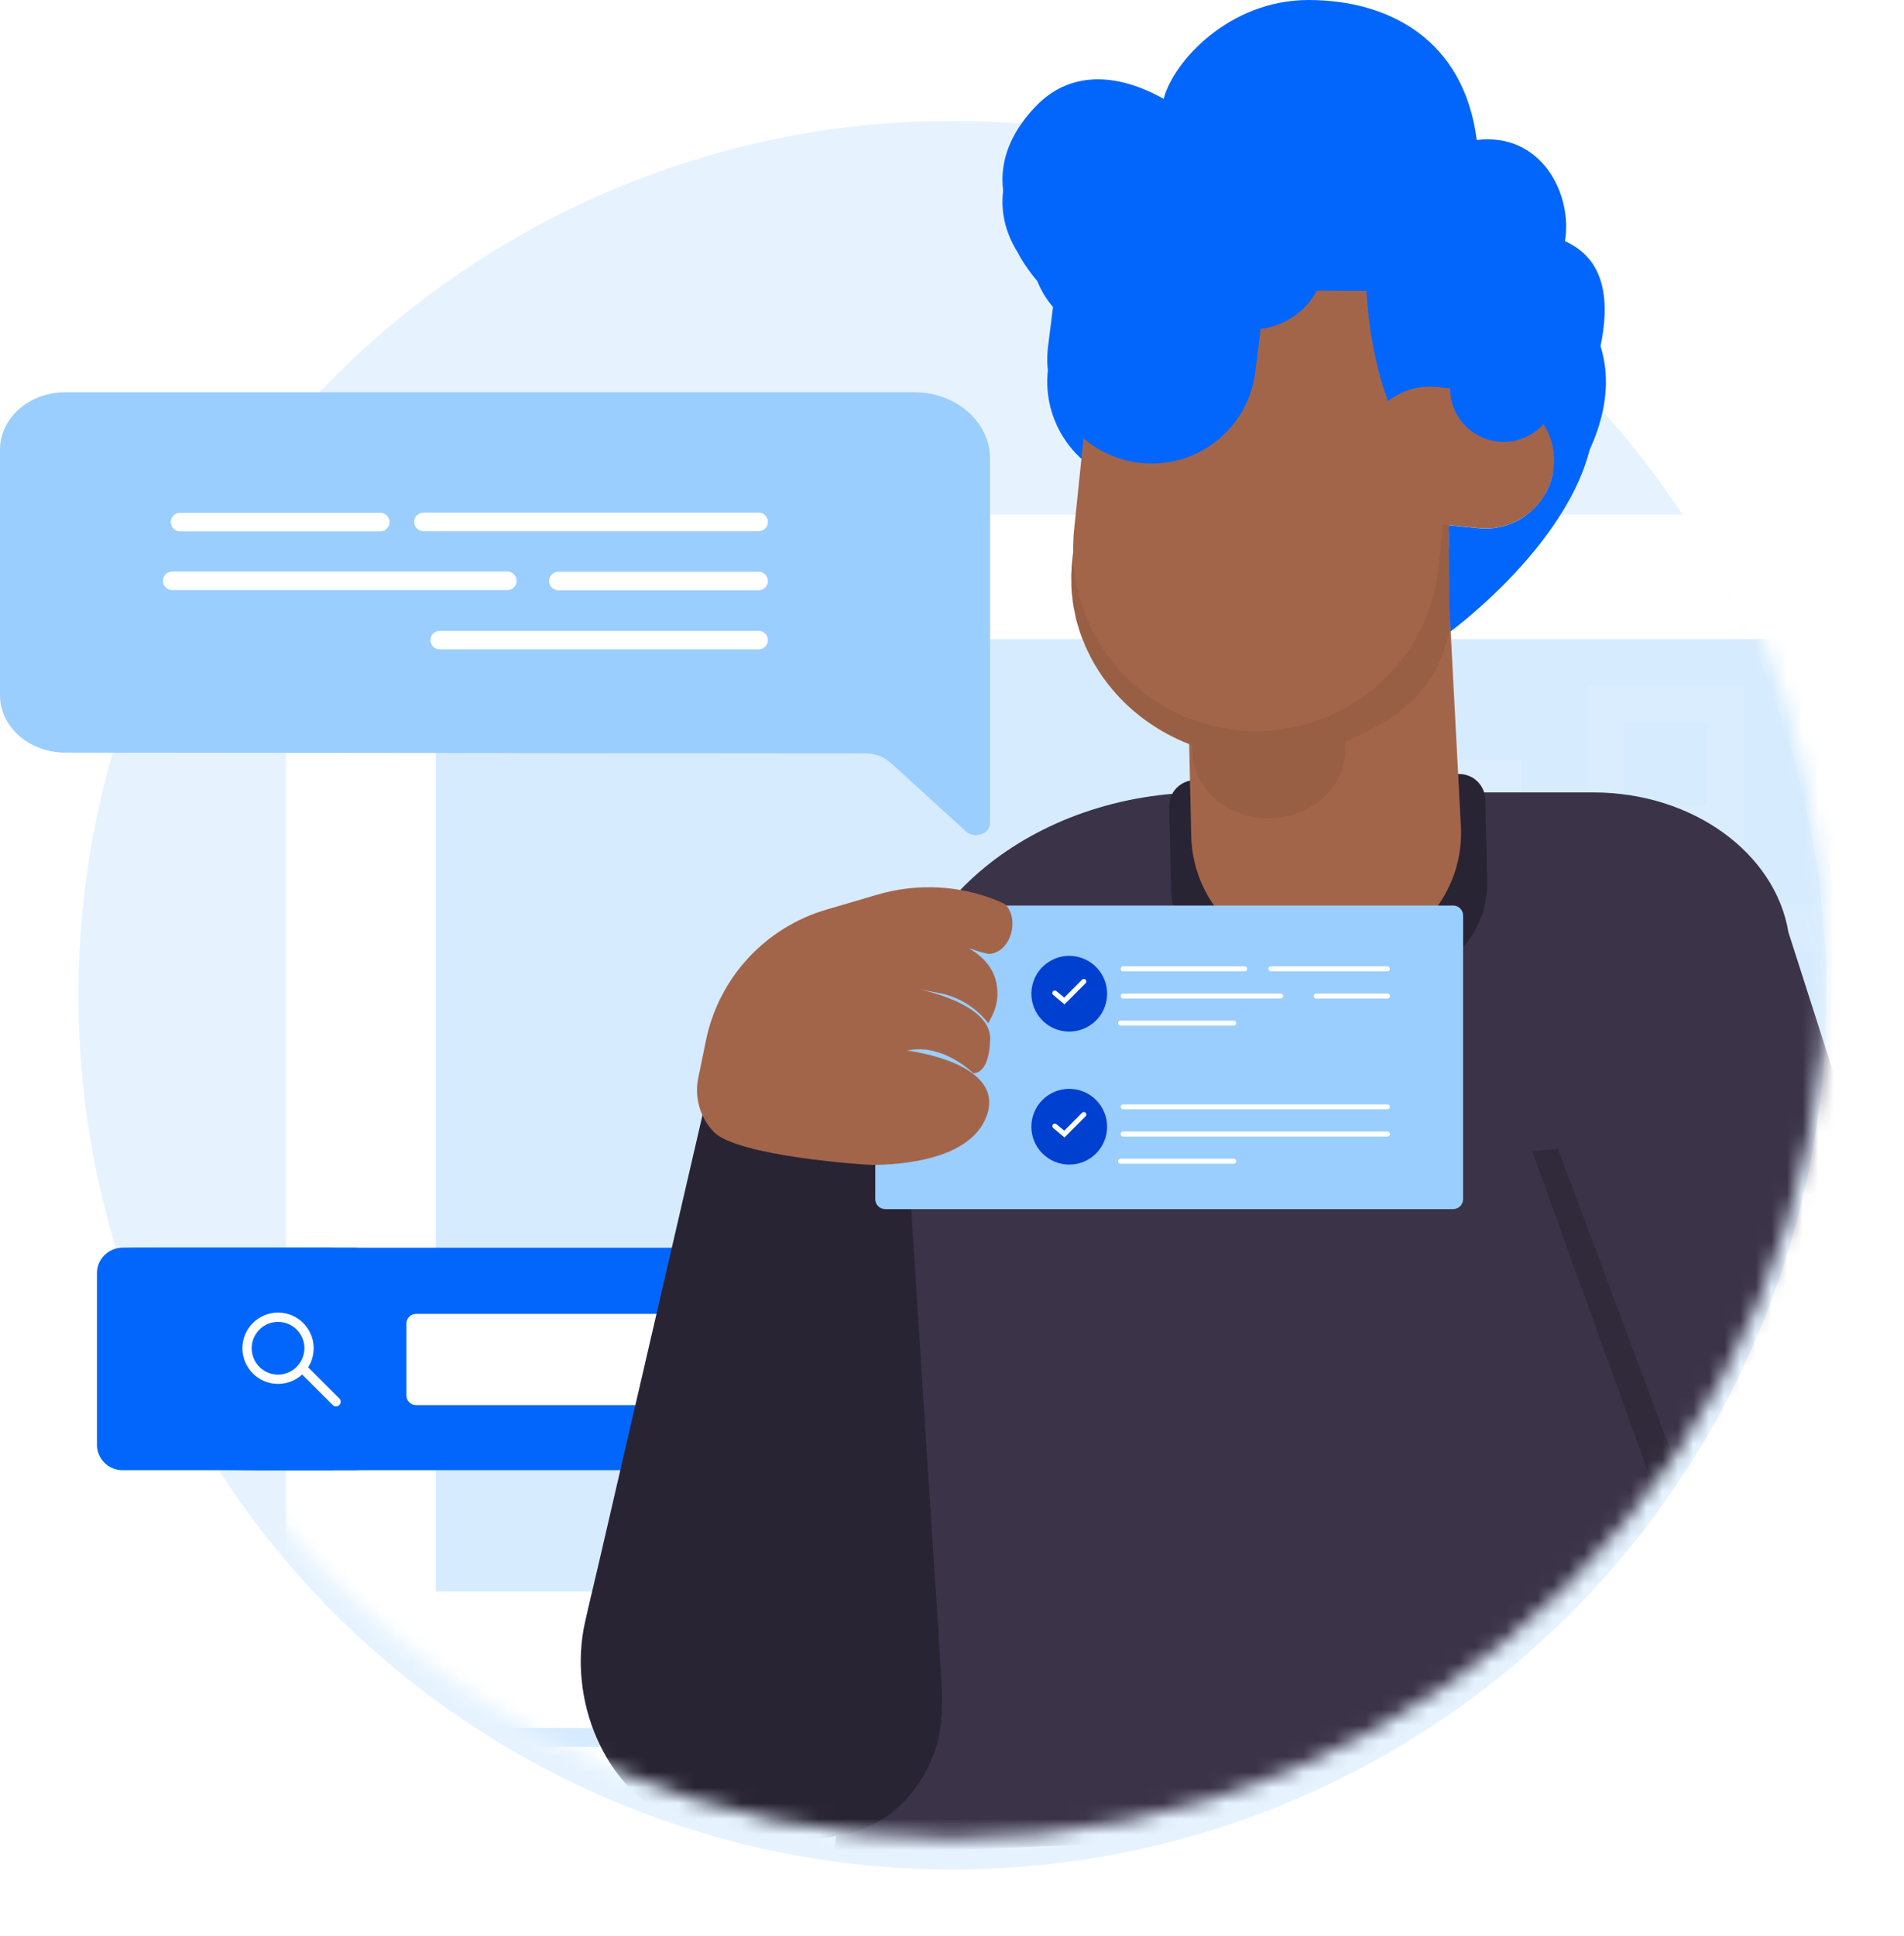 <svg width="122" height="124" viewBox="0 0 122 124" fill="none" xmlns="http://www.w3.org/2000/svg">
<g filter="url(#filter0_d)">
<circle cx="61.025" cy="61.742" r="56" fill="#E6F3FF"/>
</g>
<mask id="mask0" mask-type="alpha" maskUnits="userSpaceOnUse" x="5" y="5" width="113" height="113">
<circle cx="61.025" cy="61.742" r="56" fill="#E6F3FF"/>
</mask>
<g mask="url(#mask0)">
<path d="M26.85 120.638H120.644C125.348 120.638 129.161 116.828 129.161 112.125V42.929H18.333V112.119C18.333 116.822 22.145 120.638 26.85 120.638Z" fill="white"/>
<path d="M114.744 41.051C114.036 41.051 113.459 40.474 113.459 39.773C113.459 39.434 113.59 39.107 113.834 38.869C114.078 38.625 114.399 38.494 114.738 38.494C115.446 38.494 116.022 39.071 116.022 39.773C116.028 40.474 115.452 41.051 114.744 41.051ZM114.744 38.786V39.083C114.559 39.083 114.387 39.154 114.256 39.285C114.125 39.416 114.054 39.588 114.054 39.773C114.054 40.153 114.363 40.462 114.744 40.462C115.124 40.462 115.434 40.153 115.434 39.773C115.434 39.392 115.124 39.089 114.744 39.089V38.786Z" fill="white"/>
<path opacity="0.81" d="M119.335 50.901H24.935V111.888H119.335V50.901Z" fill="#CDE6FE"/>
<g opacity="0.65">
<g opacity="0.65">
<path opacity="0.65" d="M94.528 58.605H77.993V75.131H94.528V58.605Z" fill="#E6F3FF"/>
<g opacity="0.81">
<path opacity="0.81" d="M91.441 61.696H81.086V72.046H91.441V61.696Z" fill="#E6F3FF"/>
</g>
<g opacity="0.65">
<path opacity="0.65" d="M98.715 53.885V63.926H108.761V53.885H98.715ZM106.387 61.554H101.094V56.263H106.387V61.554Z" fill="#E6F3FF"/>
</g>
<g opacity="0.65">
<path opacity="0.65" d="M84.768 78.52V88.965H95.218V78.52H84.768ZM92.851 86.599H87.135V80.886H92.851V86.599Z" fill="#E6F3FF"/>
</g>
<g opacity="0.65">
<path opacity="0.65" d="M99.91 67.814V91.83H115.339V67.814H99.91ZM113.316 88.685H101.927V70.952H113.316V88.685Z" fill="#E6F3FF"/>
</g>
</g>
</g>
<path d="M27.819 37.097H15.876C15.549 37.097 15.282 36.83 15.282 36.503C15.282 36.176 15.549 35.908 15.876 35.908H27.819C28.146 35.908 28.414 36.176 28.414 36.503C28.414 36.83 28.146 37.097 27.819 37.097Z" fill="white"/>
<path d="M35.623 40.884H16.299C15.972 40.884 15.704 40.617 15.704 40.29C15.704 39.963 15.972 39.695 16.299 39.695H35.617C35.944 39.695 36.211 39.963 36.211 40.29C36.217 40.617 35.95 40.884 35.623 40.884Z" fill="white"/>
<path d="M52.038 37.097H30.561C30.234 37.097 29.966 36.83 29.966 36.503C29.966 36.176 30.234 35.908 30.561 35.908H52.038C52.365 35.908 52.633 36.176 52.633 36.503C52.633 36.83 52.365 37.097 52.038 37.097Z" fill="white"/>
<path d="M35.938 40.872H14.461C14.134 40.872 13.866 40.605 13.866 40.278C13.866 39.951 14.134 39.683 14.461 39.683H35.938C36.265 39.683 36.532 39.951 36.532 40.278C36.532 40.605 36.265 40.872 35.938 40.872Z" fill="white"/>
<path d="M52.038 40.884H39.209C38.882 40.884 38.614 40.617 38.614 40.29C38.614 39.963 38.882 39.695 39.209 39.695H52.038C52.365 39.695 52.633 39.963 52.633 40.29C52.633 40.617 52.365 40.884 52.038 40.884Z" fill="white"/>
<path d="M27.796 37.109H14.966C14.639 37.109 14.372 36.842 14.372 36.515C14.372 36.188 14.639 35.92 14.966 35.92H27.796C28.123 35.92 28.39 36.188 28.39 36.515C28.39 36.842 28.123 37.109 27.796 37.109Z" fill="white"/>
<path d="M52.038 44.671H31.602C31.275 44.671 31.007 44.403 31.007 44.076C31.007 43.749 31.275 43.482 31.602 43.482H52.038C52.365 43.482 52.633 43.749 52.633 44.076C52.633 44.403 52.365 44.671 52.038 44.671Z" fill="white"/>
<path d="M83.394 94.166H7.847C6.943 94.166 6.212 93.435 6.212 92.531V81.552C6.212 80.648 6.943 79.917 7.847 79.917H83.394C84.298 79.917 85.03 80.648 85.03 81.552V92.531C85.035 93.435 84.298 94.166 83.394 94.166Z" fill="#0366FC"/>
<path d="M71.784 89.999H26.66C26.32 89.999 26.041 89.72 26.041 89.381V84.774C26.041 84.435 26.32 84.155 26.66 84.155H71.784C72.123 84.155 72.403 84.435 72.403 84.774V89.381C72.403 89.726 72.123 89.999 71.784 89.999Z" fill="white"/>
<path d="M17.816 88.638C16.555 88.638 15.532 87.615 15.532 86.355C15.532 85.095 16.555 84.072 17.816 84.072C19.076 84.072 20.099 85.095 20.099 86.355C20.099 86.902 19.903 87.431 19.546 87.847C19.112 88.352 18.482 88.638 17.816 88.638ZM17.816 84.667C16.882 84.667 16.126 85.422 16.126 86.355C16.126 87.288 16.882 88.043 17.816 88.043C18.309 88.043 18.773 87.829 19.094 87.455C19.356 87.151 19.505 86.759 19.505 86.355C19.511 85.427 18.749 84.667 17.816 84.667Z" fill="white"/>
<path d="M21.527 90.082C21.449 90.082 21.372 90.053 21.319 89.993L19.148 87.823C19.029 87.704 19.029 87.52 19.148 87.401C19.267 87.282 19.451 87.282 19.57 87.401L21.741 89.571C21.86 89.69 21.86 89.874 21.741 89.993C21.681 90.053 21.604 90.082 21.527 90.082Z" fill="white"/>
<path d="M83.632 68.087L87.01 68.01C91.673 67.903 95.378 64.681 95.289 60.805L95.17 55.514C95.147 54.593 94.385 53.861 93.463 53.885L76.548 54.272C75.626 54.295 74.895 55.056 74.919 55.978L75.037 61.268C75.127 65.138 78.975 68.194 83.632 68.087Z" fill="#292433"/>
<path opacity="0.61" d="M99.827 77.89L98.18 78.044L106.762 101.805L80.533 109.397L83.388 109.771L109.403 103.512L99.827 77.89Z" fill="#292433"/>
<path d="M95.646 29.447L94.766 29.358H94.736L93.356 29.215L92.089 29.084C90.918 28.965 89.811 29.316 88.949 29.982C88.099 27.729 87.67 25.012 87.569 22.931L84.381 22.913C84.233 23.187 84.054 23.454 83.846 23.704C82.175 25.701 79.195 25.981 77.179 24.322C76.786 24.001 76.465 23.627 76.203 23.223C76.013 23.217 75.823 23.205 75.638 23.193C74.175 24.412 72.159 24.875 70.261 24.322L68.822 38.251C68.775 38.732 68.757 39.214 68.763 39.683L68.709 40.183C68.674 40.51 68.656 40.831 68.644 41.152C68.644 41.277 68.65 41.395 68.65 41.52C68.65 41.717 68.65 41.913 68.662 42.109C68.674 42.269 68.697 42.424 68.715 42.584C68.733 42.739 68.745 42.894 68.769 43.042C68.798 43.221 68.84 43.399 68.876 43.577C68.9 43.702 68.923 43.827 68.953 43.952C69.001 44.154 69.066 44.35 69.126 44.546C69.155 44.641 69.179 44.742 69.215 44.837C69.286 45.051 69.375 45.266 69.465 45.474C69.494 45.545 69.518 45.616 69.548 45.688C69.649 45.913 69.762 46.139 69.875 46.359C69.899 46.407 69.922 46.46 69.952 46.514C70.077 46.752 70.22 46.983 70.363 47.209C70.38 47.239 70.398 47.269 70.416 47.299C70.571 47.542 70.743 47.774 70.916 48.006C70.928 48.018 70.934 48.036 70.945 48.048C71.13 48.285 71.326 48.523 71.528 48.749L71.534 48.755C72.777 50.134 74.371 51.246 76.197 51.959L76.328 57.844C76.429 62.315 80.141 65.864 84.613 65.763L85.696 65.739C90.174 65.638 93.719 61.928 93.618 57.452L92.88 43.363C92.857 43.381 92.833 43.399 92.809 43.417C92.595 43.583 92.88 43.363 92.88 43.363L92.827 37.936L93.802 38.037L94.742 38.132C97.157 38.376 99.316 36.634 99.566 34.232C99.815 31.842 98.061 29.696 95.646 29.447Z" fill="#E8A396"/>
<path opacity="0.46" d="M92.833 37.942L93.808 38.043L92.458 37.906L92.172 40.652C91.512 47.061 85.743 51.715 79.296 51.062C73.331 50.455 68.876 45.509 68.763 39.701L68.709 40.2C68.674 40.528 68.656 40.849 68.644 41.169C68.644 41.294 68.65 41.413 68.65 41.538C68.65 41.734 68.65 41.93 68.662 42.127C68.674 42.287 68.697 42.442 68.715 42.602C68.733 42.757 68.745 42.911 68.769 43.06C68.798 43.238 68.84 43.417 68.876 43.595C68.9 43.72 68.923 43.845 68.953 43.969C69.001 44.172 69.066 44.368 69.126 44.564C69.155 44.659 69.179 44.76 69.215 44.855C69.286 45.069 69.375 45.283 69.465 45.491C69.494 45.563 69.518 45.634 69.548 45.705C69.649 45.931 69.762 46.157 69.875 46.377C69.899 46.425 69.922 46.478 69.952 46.532C70.077 46.769 70.22 47.001 70.363 47.227C70.38 47.257 70.398 47.287 70.416 47.316C70.571 47.56 70.743 47.792 70.916 48.024C70.928 48.036 70.934 48.053 70.945 48.065C71.13 48.303 71.326 48.541 71.528 48.767L71.534 48.773C72.777 50.152 74.371 51.264 76.197 51.977C76.269 52.007 76.334 52.036 76.399 52.06C76.394 52.155 76.382 52.256 76.382 52.352C76.382 54.765 78.582 56.715 81.294 56.715C84.006 56.715 86.207 54.759 86.207 52.352C86.207 52.173 86.189 52.001 86.171 51.834C89.835 50.259 92.285 48.291 92.934 44.35C92.904 43.821 92.88 43.375 92.88 43.375L92.833 37.942Z" fill="#E48C77"/>
<path d="M56.719 63.742H93.112C93.463 63.742 93.749 64.027 93.749 64.377V82.55C93.749 82.901 93.463 83.186 93.112 83.186H56.719C56.368 83.186 56.082 82.901 56.082 82.55V64.377C56.082 64.027 56.368 63.742 56.719 63.742Z" fill="#9ACEFE"/>
<path d="M70.875 69.946C71.182 68.642 70.373 67.336 69.069 67.029C67.764 66.723 66.458 67.531 66.151 68.835C65.844 70.139 66.653 71.444 67.957 71.751C69.262 72.058 70.568 71.25 70.875 69.946Z" fill="#0040D0"/>
<path d="M68.21 70.073L67.484 69.466C67.418 69.407 67.407 69.306 67.466 69.241C67.526 69.175 67.627 69.163 67.692 69.223L68.192 69.639L69.334 68.492C69.399 68.432 69.5 68.426 69.56 68.492C69.625 68.557 69.625 68.658 69.56 68.717L68.21 70.073Z" fill="white"/>
<path d="M70.228 79.624C71.175 78.677 71.175 77.141 70.228 76.194C69.28 75.247 67.743 75.247 66.796 76.194C65.848 77.141 65.848 78.677 66.796 79.624C67.743 80.571 69.28 80.571 70.228 79.624Z" fill="#0040D0"/>
<path d="M68.21 78.597L67.484 77.991C67.418 77.932 67.407 77.831 67.466 77.765C67.526 77.7 67.627 77.688 67.692 77.747L68.192 78.163L69.334 77.016C69.399 76.957 69.5 76.951 69.56 77.016C69.625 77.082 69.625 77.183 69.56 77.242L68.21 78.597Z" fill="white"/>
<path d="M88.901 67.956H81.437C81.348 67.956 81.276 67.885 81.276 67.796C81.276 67.707 81.348 67.635 81.437 67.635H88.901C88.991 67.635 89.062 67.707 89.062 67.796C89.062 67.885 88.991 67.956 88.901 67.956Z" fill="white"/>
<path d="M79.754 67.956H71.968C71.879 67.956 71.808 67.885 71.808 67.796C71.808 67.707 71.879 67.635 71.968 67.635H79.754C79.843 67.635 79.914 67.707 79.914 67.796C79.914 67.885 79.843 67.956 79.754 67.956Z" fill="white"/>
<path d="M88.901 69.698H84.334C84.244 69.698 84.173 69.627 84.173 69.538C84.173 69.448 84.244 69.377 84.334 69.377H88.901C88.99 69.377 89.062 69.448 89.062 69.538C89.062 69.621 88.99 69.698 88.901 69.698Z" fill="white"/>
<path d="M82.061 69.698H71.968C71.879 69.698 71.808 69.627 71.808 69.538C71.808 69.448 71.879 69.377 71.968 69.377H82.061C82.151 69.377 82.222 69.448 82.222 69.538C82.222 69.621 82.151 69.698 82.061 69.698Z" fill="white"/>
<path d="M79.052 71.434H71.796C71.707 71.434 71.635 71.363 71.635 71.273C71.635 71.184 71.707 71.113 71.796 71.113H79.052C79.141 71.113 79.213 71.184 79.213 71.273C79.213 71.363 79.141 71.434 79.052 71.434Z" fill="white"/>
<path d="M88.901 76.796H71.968C71.879 76.796 71.808 76.725 71.808 76.636C71.808 76.546 71.879 76.475 71.968 76.475H88.901C88.99 76.475 89.062 76.546 89.062 76.636C89.062 76.725 88.99 76.796 88.901 76.796Z" fill="white"/>
<path d="M88.901 78.538H71.968C71.879 78.538 71.808 78.466 71.808 78.377C71.808 78.288 71.879 78.217 71.968 78.217H88.901C88.99 78.217 89.062 78.288 89.062 78.377C89.062 78.466 88.99 78.538 88.901 78.538Z" fill="white"/>
<path d="M79.052 80.279H71.796C71.707 80.279 71.635 80.208 71.635 80.119C71.635 80.03 71.707 79.959 71.796 79.959H79.052C79.141 79.959 79.213 80.03 79.213 80.119C79.213 80.208 79.141 80.279 79.052 80.279Z" fill="white"/>
<path d="M56.225 61.607C58.771 60.864 61.495 60.995 63.945 62.011C64.207 62.124 64.391 62.208 64.433 62.255C65.349 63.224 64.76 65.269 63.428 65.406C63.047 65.448 59.544 64.146 59.544 64.146C59.544 64.146 61.798 64.455 63.106 65.846C64.005 66.803 64.153 68.242 63.553 69.407L63.327 69.847L63.202 69.698C62.434 68.765 61.358 68.135 60.168 67.909L58.794 67.653C58.794 67.653 63.517 68.527 63.446 70.875C63.374 73.223 62.351 73.039 62.351 73.039C62.351 73.039 60.389 71.089 58.134 71.6C58.134 71.6 64.552 72.349 63.196 75.845C62.119 78.633 57.629 78.918 55.862 78.918C55.452 78.918 47.221 78.371 45.722 76.79C44.853 75.874 44.485 74.591 44.74 73.354L45.24 70.923C46.061 66.934 49.029 63.718 52.96 62.564L56.225 61.607Z" fill="#E8A396"/>
<path d="M29.838 110.676H123.633C128.337 110.676 132.15 106.865 132.15 102.163V32.967H21.322V102.157C21.322 106.859 25.134 110.676 29.838 110.676Z" fill="white"/>
<path opacity="0.81" d="M122.324 40.938H27.924V101.925H122.324V40.938Z" fill="#CDE6FE"/>
<g opacity="0.65">
<g opacity="0.65">
<path opacity="0.65" d="M97.517 48.643H80.982V65.169H97.517V48.643Z" fill="#E6F3FF"/>
<g opacity="0.81">
<path opacity="0.81" d="M94.43 51.734H84.075V62.084H94.43V51.734Z" fill="#E6F3FF"/>
</g>
<g opacity="0.65">
<path opacity="0.65" d="M101.704 43.923V53.963H111.749V43.923H101.704ZM109.376 51.591H104.083V46.301H109.376V51.591Z" fill="#E6F3FF"/>
</g>
<g opacity="0.65">
<path opacity="0.65" d="M87.757 68.558V79.002H98.206V68.558H87.757ZM95.839 76.636H90.124V70.924H95.839V76.636Z" fill="#E6F3FF"/>
</g>
<g opacity="0.65">
<path opacity="0.65" d="M102.899 57.851V81.868H118.327V57.851H102.899ZM116.305 78.723H104.915V60.99H116.305V78.723Z" fill="#E6F3FF"/>
</g>
</g>
</g>
<path d="M83.394 94.166H7.847C6.943 94.166 6.212 93.435 6.212 92.531V81.552C6.212 80.648 6.943 79.917 7.847 79.917H83.394C84.298 79.917 85.03 80.648 85.03 81.552V92.531C85.035 93.435 84.298 94.166 83.394 94.166Z" fill="#0366FC"/>
<path d="M71.784 89.999H26.66C26.32 89.999 26.041 89.72 26.041 89.381V84.774C26.041 84.435 26.32 84.155 26.66 84.155H71.784C72.123 84.155 72.403 84.435 72.403 84.774V89.381C72.403 89.726 72.123 89.999 71.784 89.999Z" fill="white"/>
<path d="M17.816 88.638C16.555 88.638 15.532 87.615 15.532 86.355C15.532 85.095 16.555 84.072 17.816 84.072C19.076 84.072 20.099 85.095 20.099 86.355C20.099 86.902 19.903 87.431 19.546 87.847C19.112 88.352 18.482 88.638 17.816 88.638ZM17.816 84.667C16.882 84.667 16.126 85.422 16.126 86.355C16.126 87.288 16.882 88.043 17.816 88.043C18.309 88.043 18.773 87.829 19.094 87.455C19.356 87.151 19.505 86.759 19.505 86.355C19.511 85.427 18.749 84.667 17.816 84.667Z" fill="white"/>
<path d="M21.527 90.082C21.449 90.082 21.372 90.053 21.319 89.993L19.148 87.823C19.029 87.704 19.029 87.52 19.148 87.401C19.267 87.282 19.451 87.282 19.57 87.401L21.741 89.571C21.86 89.69 21.86 89.874 21.741 89.993C21.681 90.053 21.604 90.082 21.527 90.082Z" fill="white"/>
<path d="M129.167 106.219L125.224 92.885H125.235L125.194 92.749L125.033 92.101L124.968 92.047L114.595 59.714C113.757 54.655 108.481 50.755 102.087 50.755H77.22C66.188 50.755 57.236 58.103 57.236 67.169L53.475 118.794L114.946 116.331H121.262C125.705 116.01 129.958 112.075 129.167 106.219Z" fill="#3B3348"/>
<path d="M83.632 63.78L87.01 63.703C91.673 63.596 95.378 60.374 95.289 56.498L95.17 51.207C95.147 50.286 94.385 49.554 93.463 49.578L76.548 49.965C75.626 49.989 74.895 50.749 74.919 51.671L75.037 56.962C75.127 60.832 78.975 63.887 83.632 63.78Z" fill="#292433"/>
<path opacity="0.61" d="M99.827 73.583L98.18 73.738L106.762 97.499L106.548 98.83L109.403 99.205L99.827 73.583Z" fill="#292433"/>
<path d="M101.79 24.001C100.975 21.409 99.322 20.173 98.067 19.584C96.443 14.989 92.458 14.502 92.458 14.502L92.452 14.508C91.072 11.018 87.165 6.435 81.752 5.965C77.809 5.62 75.858 7.291 74.562 7.766C71.499 6.054 68.489 5.971 66.294 8.319C63.071 11.761 64.379 14.876 65.23 16.202C65.379 16.517 65.866 17.308 66.467 18.003C66.752 18.728 67.181 19.388 67.74 19.953C67.615 20.339 67.52 20.738 67.466 21.16L67.157 23.603C66.693 27.265 69.286 30.612 72.956 31.075C76.62 31.539 79.968 28.947 80.432 25.279L80.741 22.836C80.753 22.723 80.759 22.61 80.765 22.497C81.925 22.355 83.037 21.796 83.84 20.833C84.048 20.583 84.227 20.316 84.375 20.042L87.563 20.06C87.67 22.141 88.093 24.857 88.943 27.11C89.805 26.445 90.912 26.094 92.083 26.213L92.916 26.296C92.898 28.038 94.219 29.536 95.997 29.72C97.133 29.839 98.198 29.381 98.905 28.596C99.411 29.393 99.667 30.356 99.559 31.367C99.31 33.768 97.151 35.51 94.736 35.266L93.796 35.171L92.821 35.07L92.874 40.498C92.874 40.498 93.029 40.385 93.285 40.183C95.313 38.601 104.062 31.218 101.79 24.001Z" fill="#0366FC"/>
<path d="M95.646 25.14L94.766 25.051H94.736L93.356 24.908L92.089 24.777C90.918 24.658 89.811 25.009 88.949 25.675C88.098 23.422 87.67 20.705 87.569 18.625L84.381 18.607C84.232 18.88 84.054 19.148 83.846 19.397C82.175 21.395 79.195 21.674 77.179 20.016C76.786 19.695 76.465 19.32 76.203 18.916C76.013 18.91 75.823 18.898 75.638 18.886C74.175 20.105 72.159 20.568 70.261 20.016L68.822 33.944C68.775 34.425 68.757 34.907 68.763 35.377L68.709 35.876C68.674 36.203 68.656 36.524 68.644 36.845C68.644 36.97 68.65 37.089 68.65 37.214C68.65 37.41 68.65 37.606 68.662 37.802C68.674 37.963 68.697 38.117 68.715 38.278C68.733 38.432 68.745 38.587 68.769 38.735C68.798 38.914 68.84 39.092 68.876 39.27C68.9 39.395 68.923 39.52 68.953 39.645C69.001 39.847 69.066 40.043 69.126 40.239C69.155 40.334 69.179 40.436 69.215 40.531C69.286 40.745 69.375 40.959 69.465 41.167C69.494 41.238 69.518 41.309 69.548 41.381C69.649 41.607 69.762 41.833 69.875 42.053C69.899 42.1 69.922 42.154 69.952 42.207C70.077 42.445 70.22 42.677 70.363 42.903C70.38 42.932 70.398 42.962 70.416 42.992C70.571 43.236 70.743 43.467 70.916 43.699C70.928 43.711 70.934 43.729 70.945 43.741C71.13 43.979 71.326 44.216 71.528 44.442L71.534 44.448C72.777 45.827 74.371 46.939 76.197 47.652L76.328 53.538C76.429 58.008 80.141 61.557 84.613 61.456L85.696 61.432C90.174 61.331 93.719 57.622 93.618 53.145L92.88 39.056C92.856 39.074 92.833 39.092 92.809 39.11C92.595 39.276 92.88 39.056 92.88 39.056L92.827 33.629L93.802 33.73L94.742 33.825C97.157 34.069 99.316 32.327 99.565 29.925C99.815 27.536 98.061 25.39 95.646 25.14Z" fill="#A3654A"/>
<path opacity="0.46" d="M92.833 33.635L93.808 33.736L92.458 33.599L92.172 36.346C91.512 42.754 85.743 47.409 79.296 46.755C73.331 46.148 68.876 41.202 68.763 35.394L68.709 35.894C68.674 36.221 68.656 36.542 68.644 36.863C68.644 36.988 68.65 37.106 68.65 37.231C68.65 37.428 68.65 37.624 68.662 37.82C68.674 37.98 68.697 38.135 68.715 38.295C68.733 38.45 68.745 38.605 68.769 38.753C68.798 38.931 68.84 39.11 68.876 39.288C68.9 39.413 68.923 39.538 68.953 39.663C69.001 39.865 69.066 40.061 69.126 40.257C69.155 40.352 69.179 40.453 69.215 40.548C69.286 40.763 69.375 40.977 69.465 41.184C69.494 41.256 69.518 41.327 69.548 41.399C69.649 41.624 69.762 41.85 69.875 42.07C69.899 42.118 69.922 42.171 69.952 42.225C70.077 42.463 70.22 42.694 70.363 42.92C70.38 42.95 70.398 42.98 70.416 43.01C70.571 43.253 70.743 43.485 70.916 43.717C70.928 43.729 70.934 43.747 70.945 43.759C71.13 43.996 71.326 44.234 71.528 44.46L71.534 44.466C72.777 45.845 74.371 46.957 76.197 47.67C76.269 47.7 76.334 47.73 76.399 47.753C76.394 47.849 76.382 47.95 76.382 48.045C76.382 50.458 78.582 52.408 81.294 52.408C84.006 52.408 86.207 50.452 86.207 48.045C86.207 47.866 86.189 47.694 86.171 47.528C89.835 45.952 92.285 43.984 92.934 40.043C92.904 39.514 92.88 39.068 92.88 39.068L92.833 33.635Z" fill="#8D573F"/>
<path d="M45.496 117.389C46.947 117.71 48.464 117.788 49.956 117.805C51.937 117.835 53.977 117.764 55.773 116.932C57.736 116.022 59.157 114.227 59.871 112.217C60.662 109.976 60.288 107.717 60.18 105.405C60.115 103.966 59.996 102.522 59.901 101.083C59.663 97.374 59.425 93.67 59.187 89.961C58.777 83.54 58.366 77.126 57.956 70.706C57.95 70.629 57.873 69.154 57.855 69.154L45.531 69.184C44.609 73.173 43.682 77.168 42.76 81.156C41.303 87.452 39.846 93.747 38.388 100.037C38.091 101.327 37.77 102.617 37.484 103.907C36.396 108.793 38.62 114.536 43.355 116.688C44.044 117.003 44.758 117.229 45.496 117.389Z" fill="#292433"/>
<path d="M56.719 57.999H93.112C93.463 57.999 93.749 58.285 93.749 58.635V76.808C93.749 77.159 93.463 77.444 93.112 77.444H56.719C56.368 77.444 56.083 77.159 56.083 76.808V58.635C56.083 58.285 56.368 57.999 56.719 57.999Z" fill="#9ACEFE"/>
<path d="M70.875 64.203C71.182 62.9 70.373 61.594 69.069 61.287C67.764 60.98 66.458 61.789 66.151 63.093C65.844 64.396 66.653 65.702 67.957 66.009C69.262 66.316 70.568 65.507 70.875 64.203Z" fill="#0040D0"/>
<path d="M68.21 64.33L67.484 63.724C67.418 63.665 67.407 63.563 67.466 63.498C67.526 63.433 67.627 63.421 67.692 63.48L68.192 63.896L69.334 62.749C69.399 62.69 69.5 62.684 69.56 62.749C69.625 62.815 69.625 62.916 69.56 62.975L68.21 64.33Z" fill="white"/>
<path d="M70.228 73.882C71.175 72.934 71.175 71.399 70.228 70.451C69.28 69.504 67.744 69.504 66.796 70.451C65.848 71.399 65.848 72.934 66.796 73.882C67.744 74.829 69.28 74.829 70.228 73.882Z" fill="#0040D0"/>
<path d="M68.21 72.855L67.484 72.249C67.418 72.189 67.407 72.088 67.466 72.023C67.526 71.957 67.627 71.945 67.692 72.005L68.192 72.421L69.334 71.274C69.399 71.214 69.5 71.208 69.56 71.274C69.625 71.339 69.625 71.44 69.56 71.5L68.21 72.855Z" fill="white"/>
<path d="M88.901 62.214H81.437C81.348 62.214 81.276 62.143 81.276 62.054C81.276 61.964 81.348 61.893 81.437 61.893H88.901C88.991 61.893 89.062 61.964 89.062 62.054C89.062 62.143 88.991 62.214 88.901 62.214Z" fill="white"/>
<path d="M79.754 62.214H71.968C71.879 62.214 71.808 62.143 71.808 62.054C71.808 61.964 71.879 61.893 71.968 61.893H79.754C79.843 61.893 79.915 61.964 79.915 62.054C79.915 62.143 79.843 62.214 79.754 62.214Z" fill="white"/>
<path d="M88.901 63.956H84.334C84.244 63.956 84.173 63.884 84.173 63.795C84.173 63.706 84.244 63.635 84.334 63.635H88.901C88.99 63.635 89.062 63.706 89.062 63.795C89.062 63.879 88.99 63.956 88.901 63.956Z" fill="white"/>
<path d="M82.062 63.956H71.968C71.879 63.956 71.808 63.884 71.808 63.795C71.808 63.706 71.879 63.635 71.968 63.635H82.062C82.151 63.635 82.222 63.706 82.222 63.795C82.222 63.879 82.151 63.956 82.062 63.956Z" fill="white"/>
<path d="M79.052 65.692H71.796C71.707 65.692 71.635 65.62 71.635 65.531C71.635 65.442 71.707 65.371 71.796 65.371H79.052C79.141 65.371 79.213 65.442 79.213 65.531C79.213 65.62 79.141 65.692 79.052 65.692Z" fill="white"/>
<path d="M88.901 71.054H71.968C71.879 71.054 71.808 70.983 71.808 70.893C71.808 70.804 71.879 70.733 71.968 70.733H88.901C88.99 70.733 89.062 70.804 89.062 70.893C89.062 70.983 88.99 71.054 88.901 71.054Z" fill="white"/>
<path d="M88.901 72.796H71.968C71.879 72.796 71.808 72.724 71.808 72.635C71.808 72.546 71.879 72.475 71.968 72.475H88.901C88.99 72.475 89.062 72.546 89.062 72.635C89.062 72.724 88.99 72.796 88.901 72.796Z" fill="white"/>
<path d="M79.052 74.537H71.796C71.707 74.537 71.635 74.466 71.635 74.377C71.635 74.287 71.707 74.216 71.796 74.216H79.052C79.141 74.216 79.213 74.287 79.213 74.377C79.213 74.466 79.141 74.537 79.052 74.537Z" fill="white"/>
<path d="M56.225 57.3C58.771 56.557 61.495 56.688 63.945 57.705C64.207 57.818 64.391 57.901 64.433 57.949C65.349 58.917 64.76 60.962 63.428 61.099C63.047 61.141 59.544 59.839 59.544 59.839C59.544 59.839 61.798 60.148 63.107 61.539C64.005 62.496 64.153 63.935 63.553 65.1L63.327 65.54L63.202 65.391C62.434 64.458 61.358 63.828 60.169 63.602L58.795 63.346C58.795 63.346 63.517 64.22 63.446 66.568C63.374 68.916 62.351 68.732 62.351 68.732C62.351 68.732 60.389 66.782 58.134 67.293C58.134 67.293 64.552 68.043 63.196 71.538C62.119 74.326 57.629 74.611 55.862 74.611C55.452 74.611 47.221 74.064 45.722 72.483C44.853 71.568 44.485 70.284 44.74 69.047L45.24 66.616C46.061 62.627 49.029 59.411 52.96 58.258L56.225 57.3Z" fill="#A3654A"/>
</g>
<path d="M26.384 34.022H14.441C14.114 34.022 13.846 33.754 13.846 33.428C13.846 33.1 14.114 32.833 14.441 32.833H26.384C26.711 32.833 26.978 33.1 26.978 33.428C26.978 33.754 26.711 34.022 26.384 34.022Z" fill="white"/>
<path d="M34.187 37.809H14.863C14.536 37.809 14.268 37.541 14.268 37.214C14.268 36.887 14.536 36.62 14.863 36.62H34.181C34.508 36.62 34.776 36.887 34.776 37.214C34.782 37.541 34.514 37.809 34.187 37.809Z" fill="white"/>
<path d="M4.193 25.123L58.584 25.123C61.261 25.123 63.437 27.031 63.437 29.379V46.054V52.7C63.437 53.407 62.456 53.758 61.891 53.247L57.079 48.866C56.651 48.473 56.062 48.254 55.444 48.254L4.193 48.206C1.873 48.206 0 46.559 0 44.526V28.802C0 26.769 1.873 25.123 4.193 25.123Z" fill="#9ACEFE"/>
<path d="M48.61 34.022H27.133C26.806 34.022 26.538 33.754 26.538 33.428C26.538 33.1 26.806 32.833 27.133 32.833H48.61C48.937 32.833 49.205 33.1 49.205 33.428C49.205 33.754 48.937 34.022 48.61 34.022Z" fill="white"/>
<path d="M32.51 37.797H11.033C10.706 37.797 10.438 37.529 10.438 37.202C10.438 36.875 10.706 36.608 11.033 36.608H32.51C32.837 36.608 33.105 36.875 33.105 37.202C33.105 37.529 32.837 37.797 32.51 37.797Z" fill="white"/>
<path d="M48.61 37.809H35.781C35.454 37.809 35.186 37.541 35.186 37.214C35.186 36.887 35.454 36.62 35.781 36.62H48.61C48.937 36.62 49.205 36.887 49.205 37.214C49.205 37.541 48.937 37.809 48.61 37.809Z" fill="white"/>
<path d="M24.367 34.034H11.538C11.211 34.034 10.944 33.766 10.944 33.439C10.944 33.112 11.211 32.845 11.538 32.845H24.367C24.695 32.845 24.962 33.112 24.962 33.439C24.962 33.766 24.695 34.034 24.367 34.034Z" fill="white"/>
<path d="M48.61 41.595H28.174C27.847 41.595 27.579 41.328 27.579 41.001C27.579 40.674 27.847 40.407 28.174 40.407H48.61C48.937 40.407 49.205 40.674 49.205 41.001C49.205 41.328 48.937 41.595 48.61 41.595Z" fill="white"/>
<path d="M22.714 94.166H7.847C6.943 94.166 6.212 93.435 6.212 92.531V81.552C6.212 80.648 6.943 79.917 7.847 79.917H22.714C23.618 79.917 24.349 80.648 24.349 81.552V92.531C24.355 93.435 23.618 94.166 22.714 94.166Z" fill="#0366FC"/>
<path d="M17.816 88.638C16.555 88.638 15.532 87.615 15.532 86.355C15.532 85.095 16.555 84.072 17.816 84.072C19.076 84.072 20.099 85.095 20.099 86.355C20.099 86.902 19.903 87.431 19.546 87.847C19.112 88.352 18.482 88.638 17.816 88.638ZM17.816 84.667C16.882 84.667 16.126 85.422 16.126 86.355C16.126 87.288 16.882 88.043 17.816 88.043C18.309 88.043 18.773 87.829 19.094 87.455C19.356 87.151 19.505 86.759 19.505 86.355C19.511 85.427 18.749 84.667 17.816 84.667Z" fill="white"/>
<path d="M21.527 90.082C21.449 90.082 21.372 90.053 21.319 89.993L19.148 87.823C19.029 87.704 19.029 87.52 19.148 87.401C19.267 87.282 19.451 87.282 19.57 87.401L21.741 89.571C21.86 89.69 21.86 89.874 21.741 89.993C21.681 90.053 21.604 90.082 21.527 90.082Z" fill="white"/>
<path d="M102.554 22.168C103.551 17.434 101.533 16.03 100.278 15.442C100.776 12.453 98.784 8.468 94.624 8.966C93.796 2.491 88.943 9.5325e-06 83.84 0C78.737 -9.53246e-06 75.158 3.985 74.562 6.331C71.499 4.619 68.489 4.536 66.294 6.884C63.071 10.326 64.379 13.441 65.23 14.766C65.379 15.081 65.866 15.872 66.467 16.568C66.752 17.293 67.181 17.953 67.74 18.517C67.615 18.904 67.52 19.302 67.466 19.724L67.157 22.168C66.693 25.829 69.286 29.176 72.956 29.64C76.62 30.104 79.968 27.512 80.432 23.844L80.741 21.401C80.753 21.288 80.759 21.175 80.765 21.062C81.925 20.919 83.037 20.36 83.84 19.397C84.048 19.148 84.227 18.88 84.375 18.607L87.563 18.624C87.67 20.705 88.093 23.422 88.943 25.675C89.805 25.009 90.912 24.658 92.083 24.777L92.916 24.86C92.898 26.602 94.219 28.1 95.997 28.285C97.133 28.403 98.198 27.946 98.905 27.161C99.411 27.958 99.666 28.921 99.559 29.931C99.31 32.333 97.151 34.075 94.736 33.831L93.796 33.736L92.821 33.635L92.874 39.062C92.874 39.062 93.029 38.949 93.285 38.747C95.313 37.166 104.826 29.384 102.554 22.168Z" fill="#0366FC"/>
<defs>
<filter id="filter0_d" x="1.025" y="3.742" width="120" height="120" filterUnits="userSpaceOnUse" color-interpolation-filters="sRGB">
<feFlood flood-opacity="0" result="BackgroundImageFix"/>
<feColorMatrix in="SourceAlpha" type="matrix" values="0 0 0 0 0 0 0 0 0 0 0 0 0 0 0 0 0 0 127 0"/>
<feOffset dy="2"/>
<feGaussianBlur stdDeviation="2"/>
<feColorMatrix type="matrix" values="0 0 0 0 0.129 0 0 0 0 0.129 0 0 0 0 0.129 0 0 0 0.2 0"/>
<feBlend mode="normal" in2="BackgroundImageFix" result="effect1_dropShadow"/>
<feBlend mode="normal" in="SourceGraphic" in2="effect1_dropShadow" result="shape"/>
</filter>
</defs>
</svg>
